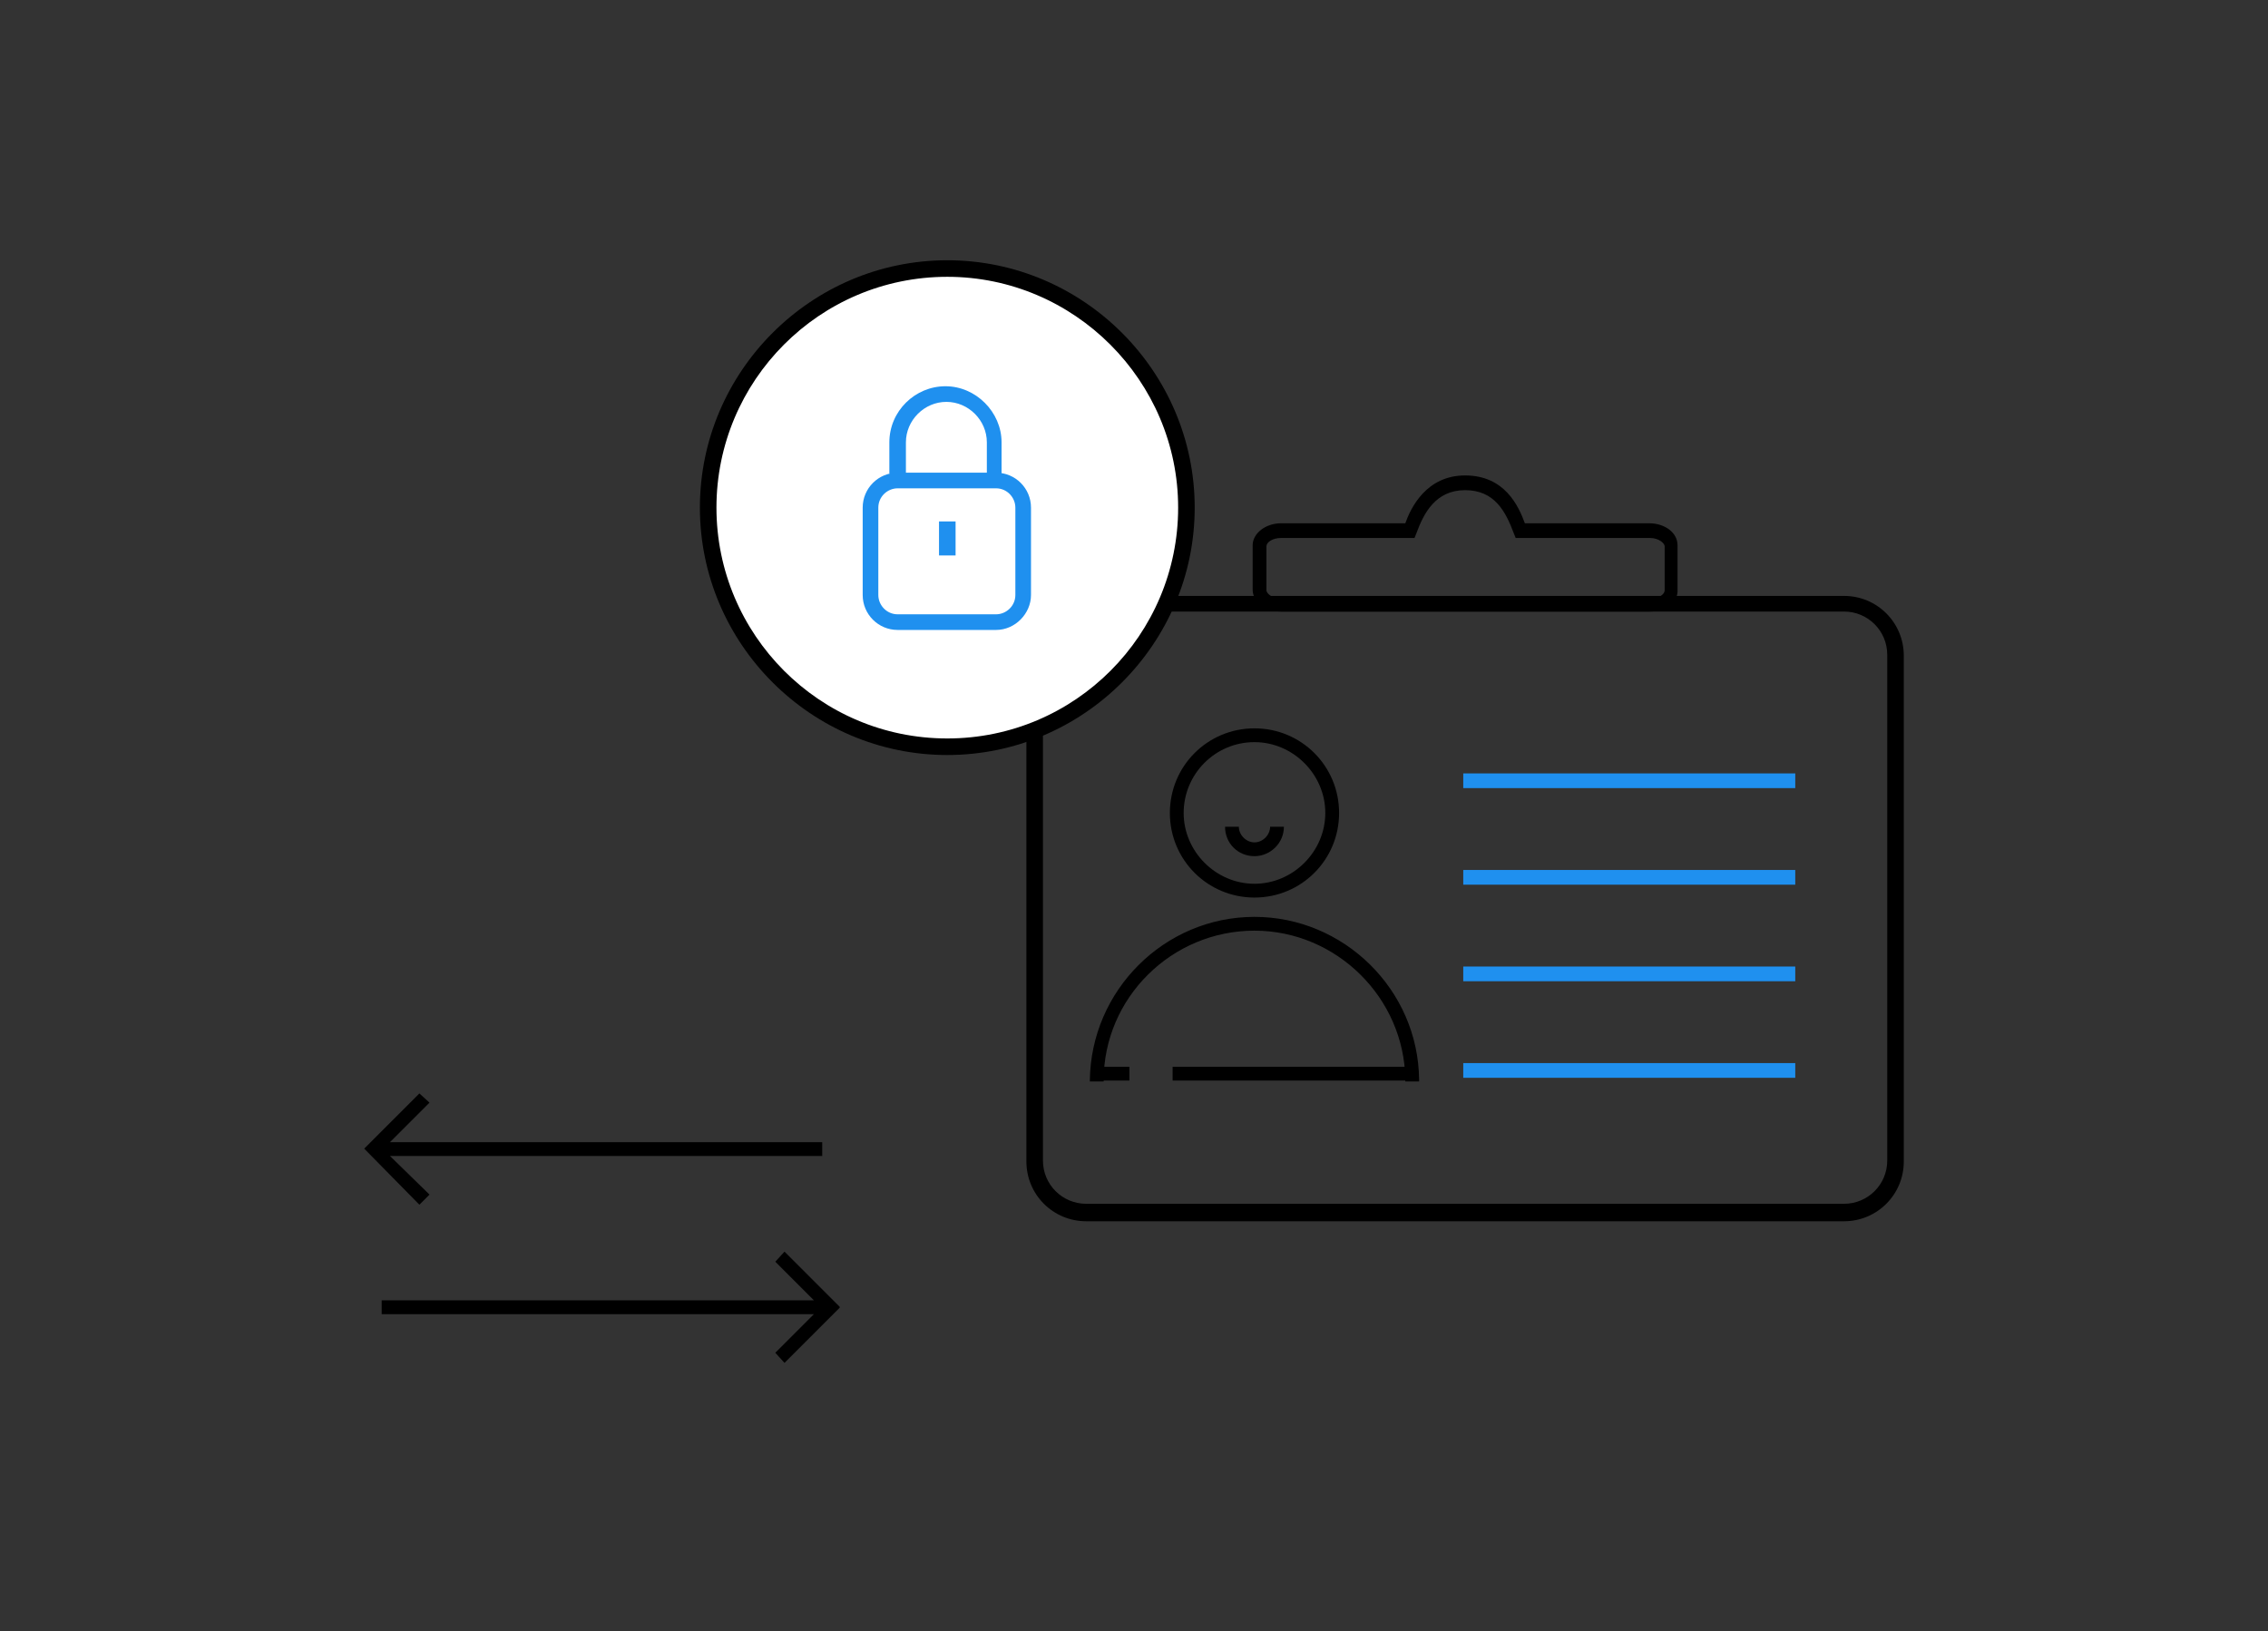 <?xml version="1.0" encoding="utf-8"?>
<!-- Generator: Adobe Illustrator 22.0.1, SVG Export Plug-In . SVG Version: 6.00 Build 0)  -->
<svg version="1.1" xmlns="http://www.w3.org/2000/svg" xmlns:xlink="http://www.w3.org/1999/xlink" x="0px" y="0px"
	 viewBox="0 0 246.6 177.4" style="enable-background:new 0 0 246.6 177.4;" xml:space="preserve">
<rect x="0" y="0" width="246.6" height="177.4" fill="#333333" stroke="none"/>
<style type="text/css">
	.st0{fill-rule:evenodd;clip-rule:evenodd;}
	.st1{fill:none;stroke:#000000;stroke-width:1.5;stroke-miterlimit:10;}
	.st2{fill:#1F90EF;}
	.st3{fill:#FFFFFF;}
</style>
<g id="Слой_1">
	<g>
		<g>
			<g>
				<polygon class="st0" points="91.3,142.1 85.3,136.1 84.3,137.2 88.5,141.4 41.5,141.4 41.5,142.9 88.5,142.9 84.3,147.1 
					85.3,148.2 91.3,142.2 91.3,142.1 				"/>
			</g>
		</g>
		<g>
			<g>
				<polygon class="st0" points="89.4,124.2 42.4,124.2 46.7,119.9 45.6,118.9 39.6,124.9 39.6,124.9 39.6,124.9 45.6,131 
					46.7,129.9 42.4,125.7 89.4,125.7 				"/>
			</g>
		</g>
		<path d="M179.4,66.5h-40.1c-1.7,0-3.1-1-3.1-2.4v-4.8c0-1.3,1.4-2.4,3.1-2.4h13.5c0.6-1.7,2.3-5.2,6.5-5.2c4.3,0,5.8,3.3,6.5,5.2
			h13.5c1.7,0,3.1,1,3.1,2.4v4.8C182.5,65.5,181.1,66.5,179.4,66.5z M139.3,58.5c-1,0-1.6,0.5-1.6,0.9v4.8c0,0.3,0.6,0.9,1.6,0.9
			h40.1c1,0,1.6-0.5,1.6-0.9v-4.8c0-0.3-0.6-0.9-1.6-0.9h-14.6l-0.2-0.5c-0.9-2.4-2.1-4.7-5.3-4.7c-3.2,0-4.5,2.5-5.3,4.7l-0.2,0.5
			H139.3z"/>
		<g>
			<path d="M136.4,97.6c-5.1,0-9.2-4.1-9.2-9.2s4.1-9.2,9.2-9.2s9.2,4.1,9.2,9.2S141.5,97.6,136.4,97.6z M136.4,80.7
				c-4.3,0-7.7,3.5-7.7,7.7s3.5,7.7,7.7,7.7s7.7-3.5,7.7-7.7S140.6,80.7,136.4,80.7z"/>
			<path d="M154.3,117.6h-1.5l0-0.2c-0.1-8.9-7.5-16.2-16.4-16.2c-9,0-16.4,7.3-16.4,16.3l0,0.1h-1.5l0-0.1
				c0.1-9.8,8.1-17.8,17.9-17.8c9.7,0,17.8,7.9,17.9,17.7L154.3,117.6z"/>
			<path class="st1" d="M125.5,116.4"/>
			<path d="M136.4,93.1c-1.8,0-3.2-1.4-3.2-3.2h1.5c0,0.9,0.8,1.7,1.7,1.7s1.7-0.8,1.7-1.7h1.5C139.6,91.7,138.1,93.1,136.4,93.1z"
				/>
			<rect x="119.2" y="116" width="3.6" height="1.5"/>
			<rect x="127.5" y="116" width="26.1" height="1.5"/>
		</g>
		<path d="M200.5,64.8h-82.4c-3.6,0-6.5,2.9-6.5,6.5v55c0,3.6,2.9,6.5,6.5,6.5h82.4c3.6,0,6.5-2.9,6.5-6.5v-55
			C207,67.7,204.1,64.8,200.5,64.8z M205.2,126.2c0,2.6-2.1,4.7-4.7,4.7h-82.4c-2.6,0-4.7-2.1-4.7-4.7v-55c0-2.6,2.1-4.7,4.7-4.7
			h82.4c2.6,0,4.7,2.1,4.7,4.7V126.2z"/>
		<rect x="159.1" y="84.1" class="st2" width="36.1" height="1.6"/>
		<rect x="159.1" y="94.6" class="st2" width="36.1" height="1.6"/>
		<rect x="159.1" y="105.1" class="st2" width="36.1" height="1.6"/>
		<rect x="159.1" y="115.6" class="st2" width="36.1" height="1.6"/>
		<g>
			<circle class="st3" cx="103" cy="55.2" r="26"/>
			<path d="M103,82.1c-14.8,0-26.9-12.1-26.9-26.9S88.2,28.3,103,28.3s26.9,12.1,26.9,26.9S117.8,82.1,103,82.1z M103,30.1
				c-13.9,0-25.1,11.3-25.1,25.1S89.1,80.3,103,80.3s25.1-11.3,25.1-25.1S116.8,30.1,103,30.1z"/>
		</g>
		<g>
			<path class="st2" d="M108.3,68.5H97.6c-2.1,0-3.8-1.7-3.8-3.8v-9.5c0-2.1,1.7-3.8,3.8-3.8h10.7c2.1,0,3.8,1.7,3.8,3.8v9.5
				C112.1,66.7,110.4,68.5,108.3,68.5z M97.6,53.1c-1.1,0-2.1,0.9-2.1,2.1v9.5c0,1.1,0.9,2.1,2.1,2.1h10.7c1.1,0,2.1-0.9,2.1-2.1
				v-9.5c0-1.1-0.9-2.1-2.1-2.1H97.6z"/>
			<path class="st2" d="M109.1,52.2h-1.8v-4.1c0-2.4-2-4.4-4.4-4.4s-4.4,2-4.4,4.4v3.4h-1.8v-3.4c0-3.4,2.8-6.1,6.1-6.1
				s6.1,2.8,6.1,6.1V52.2z"/>
			<rect x="102.1" y="56.7" class="st2" width="1.8" height="3.7"/>
		</g>
	</g>
</g>
<g id="Режим_изоляции">
</g>
</svg>

